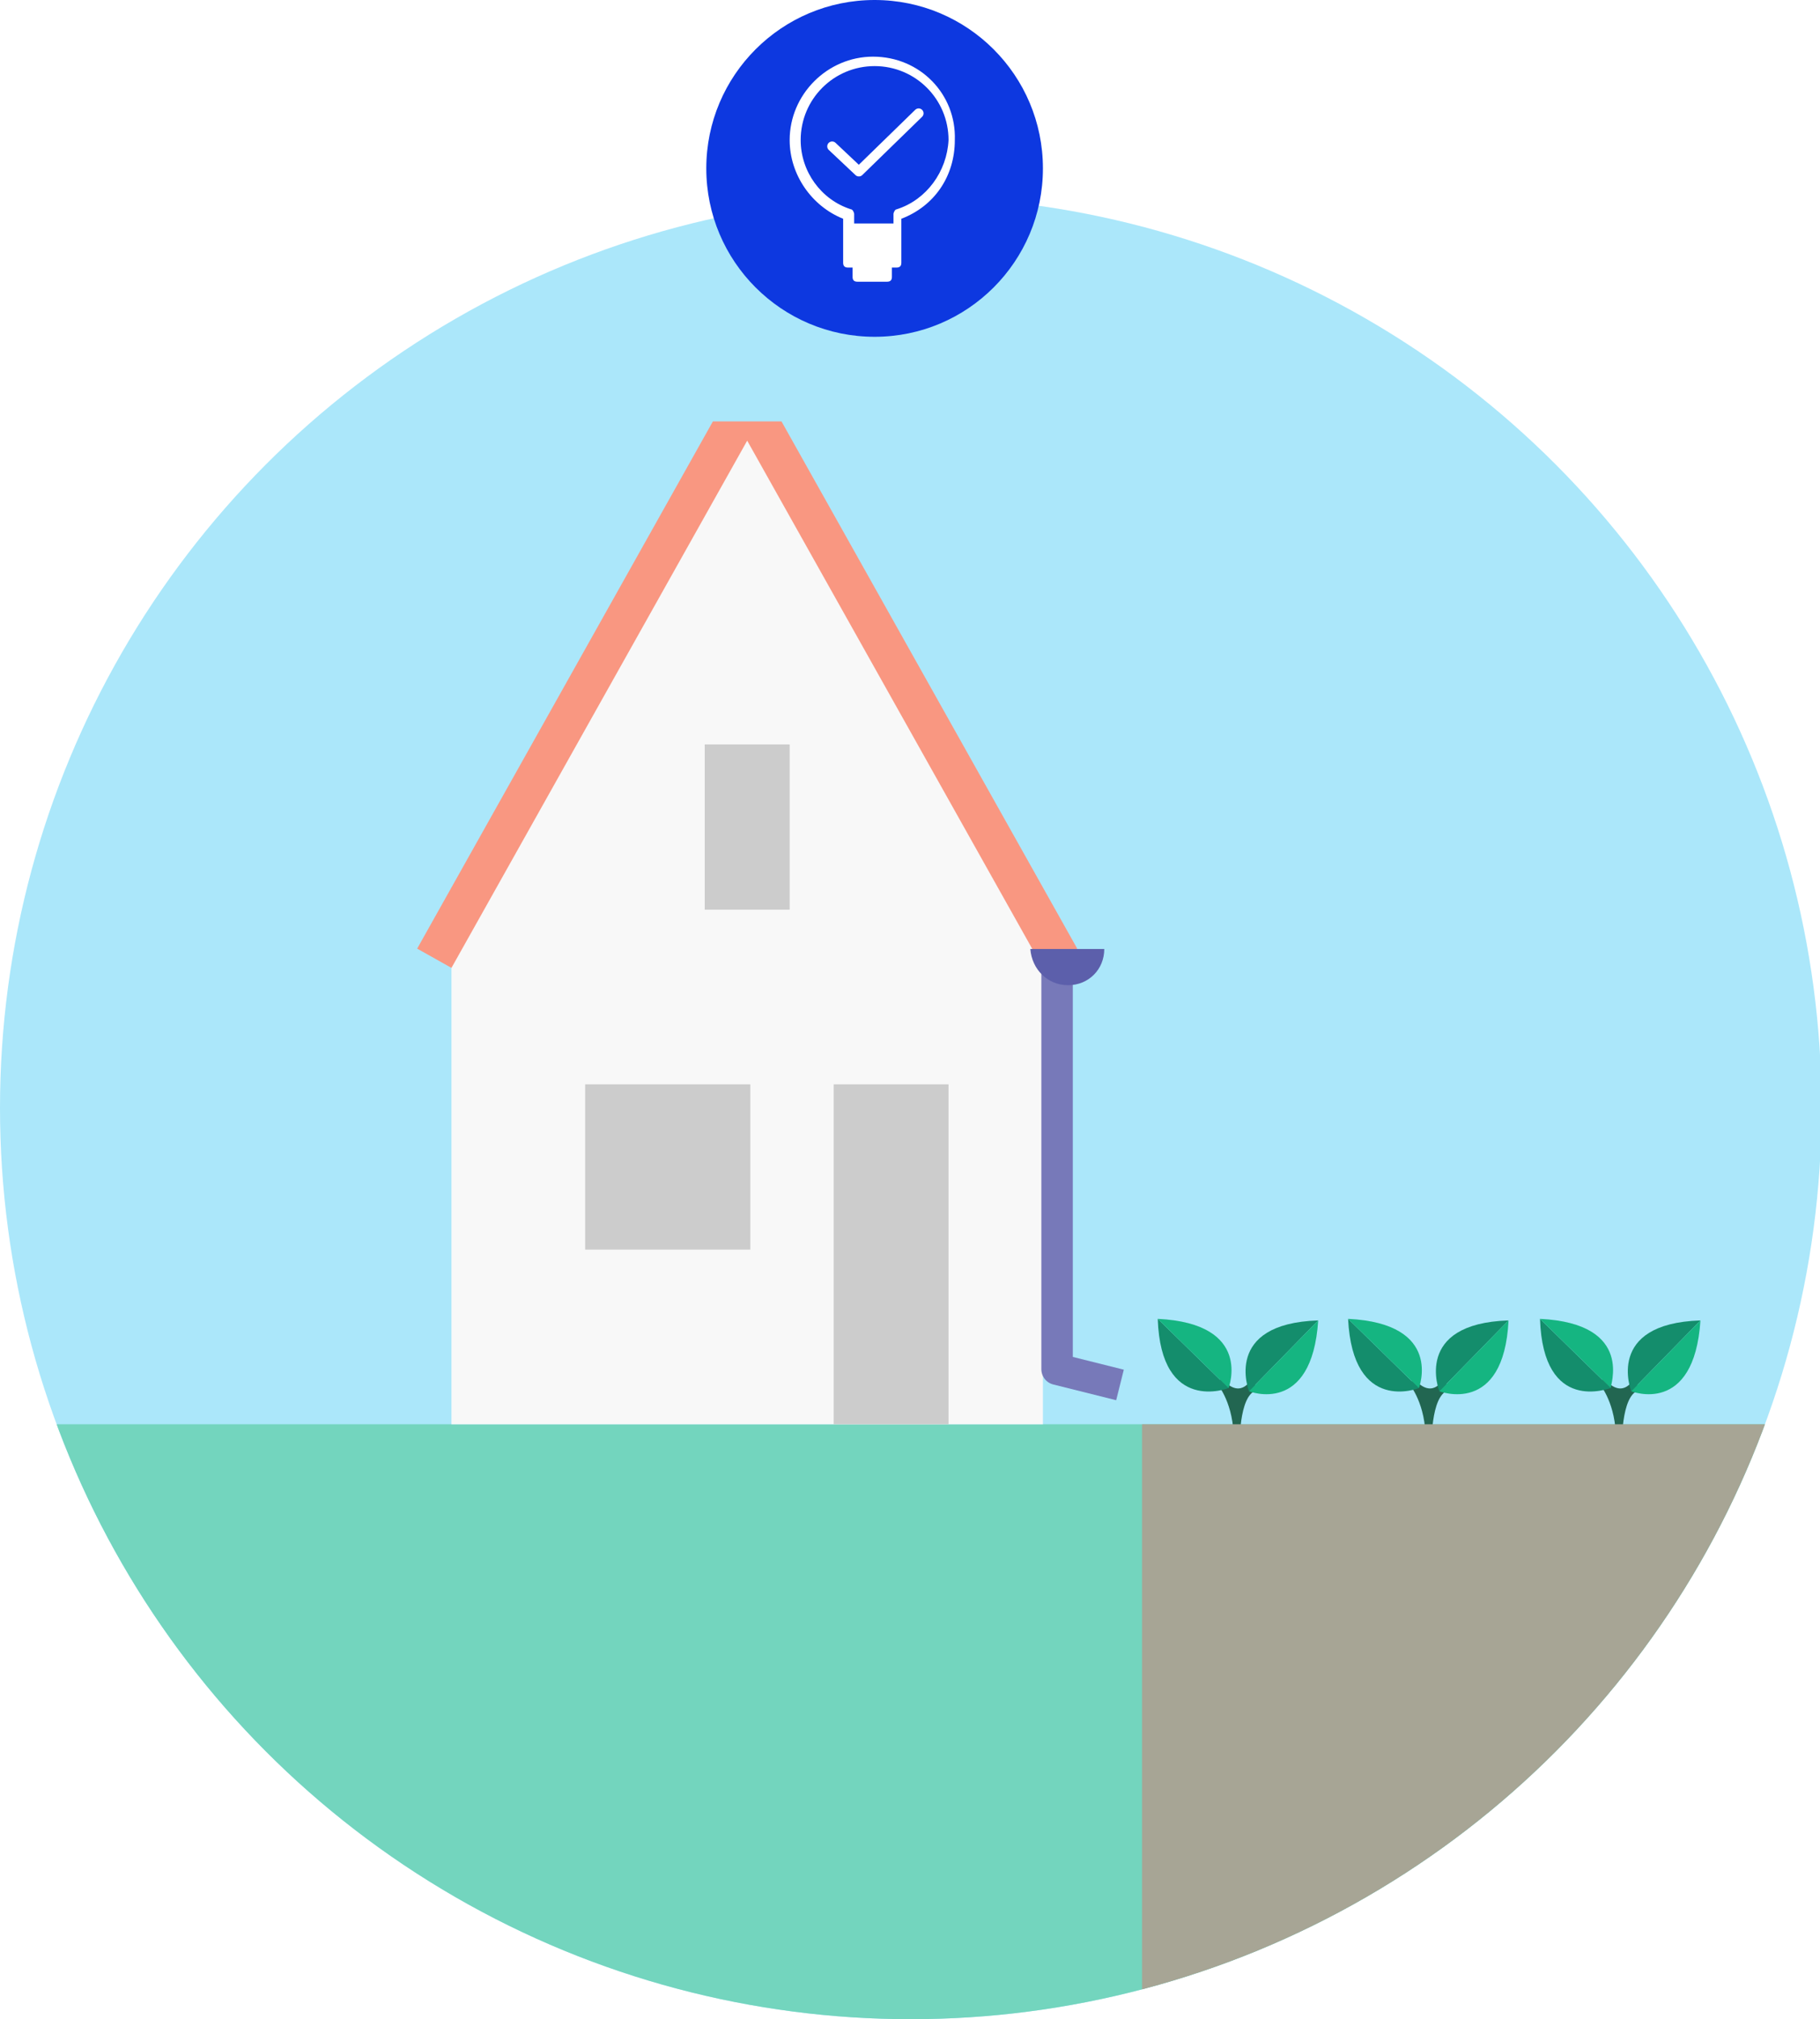 <?xml version="1.0" encoding="utf-8"?>
<!-- Generator: Adobe Illustrator 25.2.0, SVG Export Plug-In . SVG Version: 6.00 Build 0)  -->
<svg xmlns="http://www.w3.org/2000/svg" xmlns:xlink="http://www.w3.org/1999/xlink" version="1.1" id="Layer_1" x="0px" y="0px" viewBox="0 0 115.7 128.3" style="enable-background:new 0 0 115.7 128.3;" xml:space="preserve" width="115.7" height="128.3">
<style type="text/css">
	.st0{clip-path:url(#SVGID_2_);}
	.st1{fill:#ABE7FA;}
	.st2{fill:#73D5BE;}
	.st3{fill:none;stroke:#F99781;stroke-width:5;stroke-linejoin:bevel;stroke-miterlimit:10;}
	.st4{fill:#F8F8F8;}
	.st5{fill:#CCCCCC;}
	.st6{fill:none;stroke:#7779B9;stroke-width:2;stroke-linejoin:round;stroke-miterlimit:10;}
	.st7{fill:#5C5FAB;}
	.st8{fill:#226651;}
	.st9{fill:#148D6C;}
	.st10{fill:#15B581;}
	.st11{fill:#A7A595;}
	.st12{fill:#0D38E0;}
	.st13{fill-rule:evenodd;clip-rule:evenodd;fill:#FFFFFF;}
	
		.st14{fill-rule:evenodd;clip-rule:evenodd;fill:none;stroke:#FFFFFF;stroke-width:0.623;stroke-linecap:round;stroke-linejoin:round;stroke-miterlimit:10;}
</style>
<g>
	<defs>
		<circle id="SVGID_1_" cx="57.9" cy="70.4" r="57.9"/>
	</defs>
	<clipPath id="SVGID_2_">
		<use xlink:href="#SVGID_1_" style="overflow:visible;"/>
	</clipPath>
	<g class="st0">
		<rect x="-29.1" y="-7.4" class="st1" width="191.9" height="203.3"/>
		<g>
			<rect x="0.5" y="90.5" class="st2" width="115.7" height="43.1"/>
			<polyline class="st3" points="28.7,61.5 47.5,28 66.3,61.5    "/>
			<polygon class="st4" points="66.3,90.5 28.7,90.5 28.7,61.5 47.5,28 66.3,61.5    "/>
			<rect x="44.8" y="47.3" class="st5" width="5.4" height="10.5"/>
			<rect x="53" y="68.9" class="st5" width="7.3" height="21.6"/>
			<rect x="37.2" y="68.9" class="st5" width="10.5" height="10.5"/>
			<polyline class="st6" points="67.2,61.5 67.2,87 71.2,88    "/>
			<path class="st7" d="M67.9,62.6c1.3,0,2.3-1,2.3-2.3h-4.7C65.6,61.6,66.6,62.6,67.9,62.6z"/>
			<g>
				<path class="st8" d="M77.5,88.1c0,0,1.1,1.4,0.9,3.9c0,0.1,0.1,0.2,0.2,0.3l0,0c0.1,0,0.2-0.1,0.2-0.2c0-0.7,0-3.8,1.3-3.8      l-0.6-0.6c0,0-0.7,1.3-1.9-0.2L77.5,88.1z"/>
				<path class="st9" d="M73.6,83.8l4.5,4.4C78.1,88.2,73.8,89.9,73.6,83.8z"/>
				<path class="st10" d="M73.6,83.8l4.5,4.4C78.1,88.2,79.7,84.1,73.6,83.8z"/>
				<path class="st9" d="M83.8,83.9l-4.4,4.5C79.4,88.4,77.7,84.1,83.8,83.9z"/>
				<path class="st10" d="M83.8,83.9l-4.4,4.5C79.4,88.4,83.4,90,83.8,83.9z"/>
			</g>
			<g>
				<path class="st8" d="M89.7,88.1c0,0,1.1,1.4,0.9,3.9c0,0.1,0.1,0.2,0.2,0.3l0,0c0.1,0,0.2-0.1,0.2-0.2c0-0.7,0-3.8,1.3-3.8      l-0.6-0.6c0,0-0.7,1.3-1.9-0.2L89.7,88.1z"/>
				<path class="st9" d="M85.7,83.8l4.5,4.4C90.2,88.2,86,89.9,85.7,83.8z"/>
				<path class="st10" d="M85.7,83.8l4.5,4.4C90.2,88.2,91.8,84.1,85.7,83.8z"/>
				<path class="st9" d="M95.9,83.9l-4.4,4.5C91.5,88.4,89.8,84.1,95.9,83.9z"/>
				<path class="st10" d="M95.9,83.9l-4.4,4.5C91.5,88.4,95.6,90,95.9,83.9z"/>
			</g>
			<g>
				<path class="st8" d="M101.8,88.1c0,0,1.1,1.4,0.9,3.9c0,0.1,0.1,0.2,0.2,0.3l0,0c0.1,0,0.2-0.1,0.2-0.2c0-0.7,0-3.8,1.3-3.8      l-0.6-0.6c0,0-0.7,1.3-1.9-0.2L101.8,88.1z"/>
				<path class="st9" d="M97.9,83.8l4.5,4.4C102.3,88.2,98.1,89.9,97.9,83.8z"/>
				<path class="st10" d="M97.9,83.8l4.5,4.4C102.3,88.2,104,84.1,97.9,83.8z"/>
				<path class="st9" d="M108.1,83.9l-4.4,4.5C103.7,88.4,102,84.1,108.1,83.9z"/>
				<path class="st10" d="M108.1,83.9l-4.4,4.5C103.7,88.4,107.7,90,108.1,83.9z"/>
			</g>
			<rect x="72.6" y="90.5" class="st11" width="48.7" height="43.1"/>
		</g>
	</g>
</g>
<g>
	<g>
		<circle class="st12" cx="55.6" cy="10.7" r="10.7"/>
		<path id="Fill-914_24_" class="st13" d="M55.5,3.6c-2.9,0-5.3,2.4-5.3,5.3c0,2.2,1.4,4.2,3.4,5v2.8c0,0.2,0.1,0.3,0.3,0.3h0.3v0.6    c0,0.2,0.1,0.3,0.3,0.3h1.9c0.2,0,0.3-0.1,0.3-0.3V17h0.3c0.2,0,0.3-0.1,0.3-0.3v-2.8c2.1-0.8,3.4-2.7,3.4-5    C60.8,6,58.5,3.6,55.5,3.6L55.5,3.6z M57,13.3c-0.1,0-0.2,0.2-0.2,0.3v0.6h-2.5v-0.6c0-0.1-0.1-0.3-0.2-0.3    c-1.9-0.6-3.2-2.4-3.2-4.4c0-2.6,2.1-4.7,4.7-4.7s4.7,2.1,4.7,4.7C60.2,10.9,58.9,12.7,57,13.3L57,13.3z"/>
		<polyline class="st14" points="52.9,9.3 54.6,10.9 58.4,7.2   "/>
	</g>
</g>
</svg>
